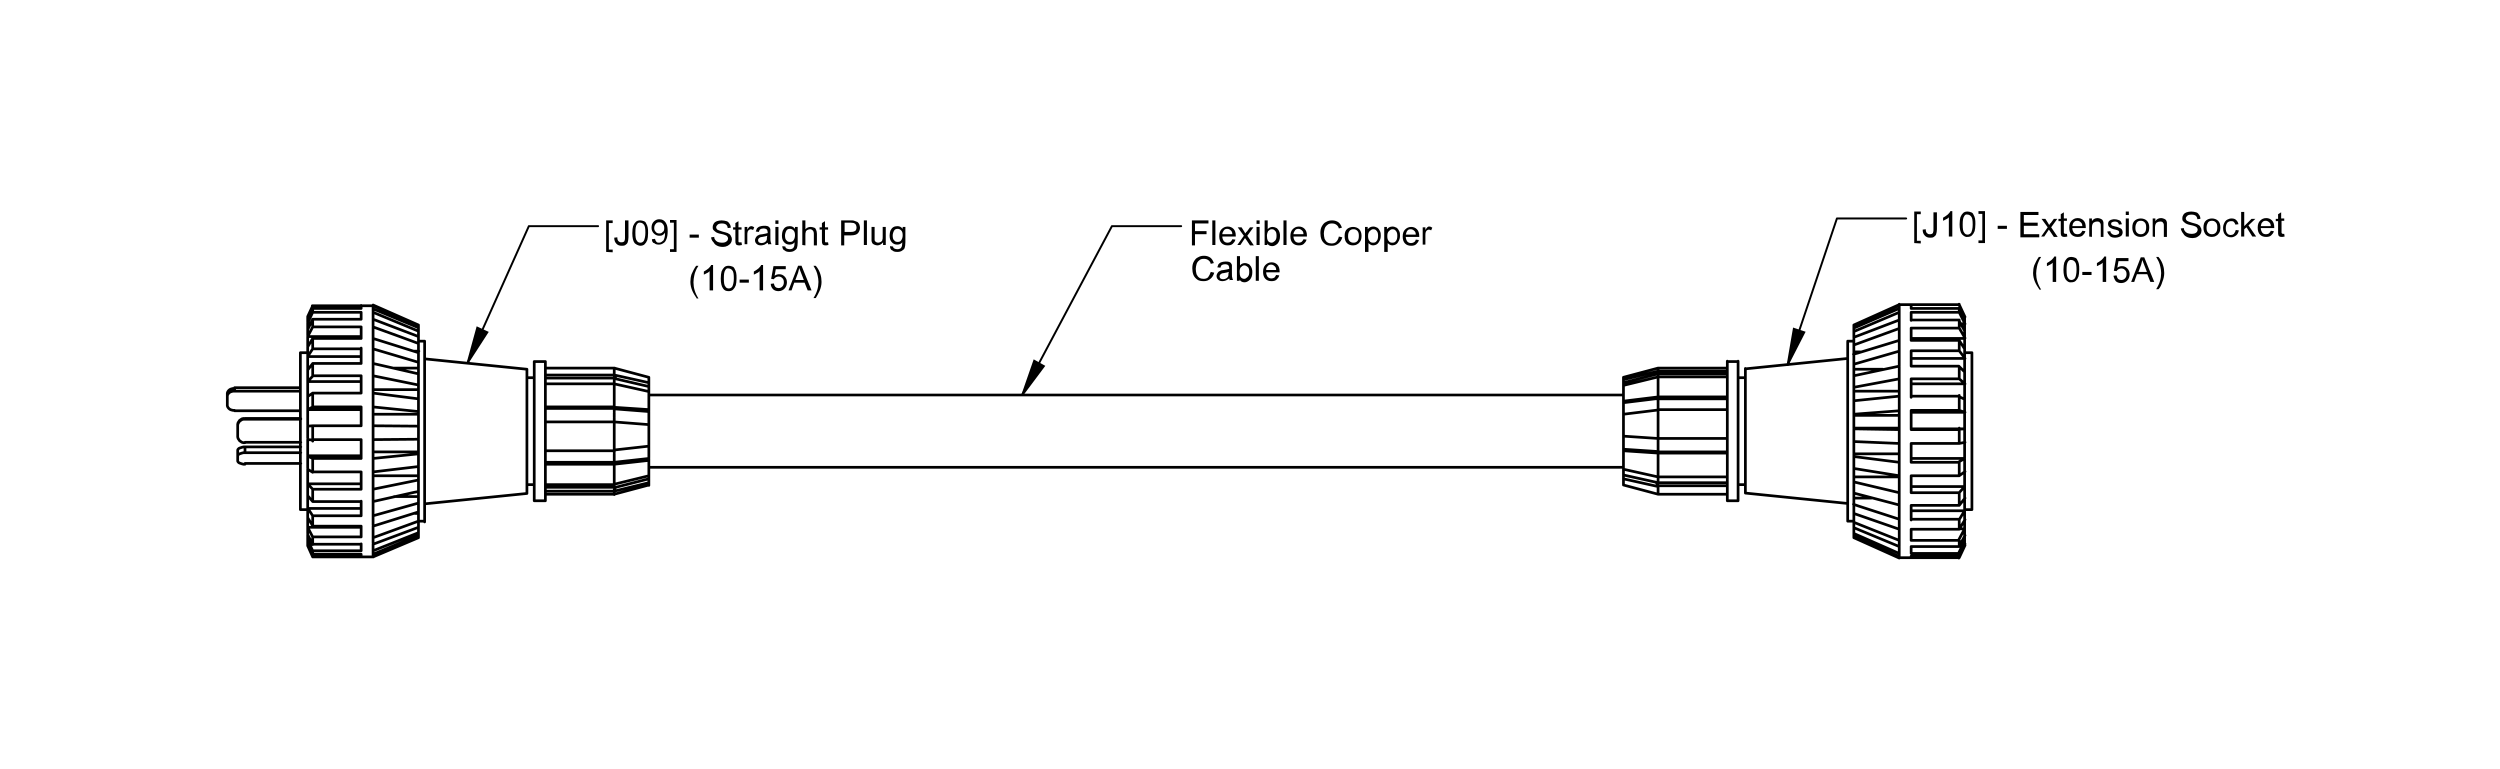 <?xml version="1.0" encoding="utf-8"?>
<!-- Generator: Adobe Illustrator 26.3.1, SVG Export Plug-In . SVG Version: 6.00 Build 0)  -->
<svg version="1.1" id="Layer_1" xmlns="http://www.w3.org/2000/svg" xmlns:xlink="http://www.w3.org/1999/xlink" x="0px" y="0px"
	 viewBox="0 0 650 200" style="enable-background:new 0 0 650 200;" xml:space="preserve">
<style type="text/css">
	.st0{fill:none;stroke:#C0C0C0;stroke-width:1.417;stroke-linecap:round;stroke-linejoin:round;stroke-miterlimit:10;}
	.st1{fill:none;stroke:#000000;stroke-width:0.51;stroke-miterlimit:10;}
	.st2{fill:none;stroke:#000000;stroke-width:0.51;stroke-linecap:round;stroke-linejoin:round;stroke-miterlimit:10;}
	.st3{fill:none;stroke:#000000;stroke-width:0.709;stroke-linecap:round;stroke-linejoin:round;stroke-miterlimit:10;}
</style>
<path class="st0" d="M717.5-169.3"/>
<path d="M157.6,65.5v-8.2h1.7V58h-1v6.9h1v0.7L157.6,65.5L157.6,65.5z M159.7,61.8l0.8-0.1c0,0.5,0.1,0.8,0.3,1s0.4,0.3,0.7,0.3
	c0.2,0,0.4,0,0.6-0.1c0.2-0.1,0.3-0.2,0.3-0.4c0.1-0.2,0.1-0.4,0.1-0.8v-4.4h0.9v4.4c0,0.5-0.1,1-0.2,1.3c-0.1,0.3-0.3,0.5-0.6,0.7
	s-0.6,0.2-1,0.2c-0.6,0-1-0.2-1.3-0.5C159.9,63,159.7,62.5,159.7,61.8z M165,63.2c-0.4-0.5-0.6-1.4-0.6-2.6c0-0.8,0.1-1.4,0.2-1.8
	c0.2-0.5,0.4-0.8,0.7-1.1c0.3-0.3,0.7-0.4,1.2-0.4c0.3,0,0.6,0.1,0.9,0.2s0.5,0.3,0.6,0.6c0.2,0.3,0.3,0.6,0.4,1s0.1,0.9,0.1,1.5
	c0,0.8-0.1,1.4-0.2,1.8c-0.2,0.5-0.4,0.8-0.7,1.1c-0.3,0.3-0.7,0.4-1.2,0.4C165.8,63.8,165.3,63.5,165,63.2L165,63.2z M165.6,58.3
	c-0.3,0.4-0.4,1.1-0.4,2.2s0.1,1.8,0.4,2.1c0.2,0.4,0.6,0.5,0.9,0.5c0.4,0,0.7-0.2,0.9-0.5c0.2-0.4,0.4-1.1,0.4-2.1
	c0-1.1-0.1-1.8-0.4-2.1c-0.2-0.3-0.6-0.5-0.9-0.5C166.1,57.8,165.8,58,165.6,58.3L165.6,58.3z M169.5,62.2l0.8-0.1
	c0.1,0.4,0.2,0.6,0.4,0.8c0.2,0.2,0.4,0.2,0.7,0.2c0.2,0,0.5-0.1,0.6-0.2c0.2-0.1,0.3-0.3,0.5-0.4c0.1-0.2,0.2-0.4,0.3-0.8
	c0.1-0.3,0.1-0.6,0.1-1c0,0,0-0.1,0-0.2c-0.2,0.3-0.4,0.5-0.6,0.6c-0.3,0.2-0.6,0.2-0.9,0.2c-0.5,0-1-0.2-1.4-0.6s-0.6-0.9-0.6-1.5
	c0-0.7,0.2-1.2,0.6-1.6s0.9-0.6,1.4-0.6c0.4,0,0.8,0.1,1.1,0.3c0.3,0.2,0.6,0.5,0.8,1c0.2,0.4,0.3,1,0.3,1.8s-0.1,1.5-0.3,2
	c-0.2,0.5-0.4,0.9-0.8,1.1c-0.4,0.3-0.8,0.4-1.2,0.4c-0.5,0-0.9-0.1-1.2-0.4C169.7,63.2,169.5,62.7,169.5,62.2z M172.7,59.3
	c0-0.5-0.1-0.8-0.4-1.1c-0.2-0.3-0.5-0.4-0.9-0.4s-0.7,0.1-0.9,0.4c-0.3,0.3-0.4,0.7-0.4,1.1s0.1,0.7,0.4,1c0.2,0.3,0.6,0.4,0.9,0.4
	c0.4,0,0.7-0.1,0.9-0.4C172.6,60.2,172.7,59.8,172.7,59.3z M175.9,65.5h-1.7v-0.7h1v-6.9h-1v-0.7h1.7V65.5z M179.3,61.8v-0.8h2.4
	v0.8H179.3z M184.9,61.7l0.8-0.1c0,0.3,0.1,0.6,0.3,0.8c0.1,0.2,0.4,0.4,0.6,0.5c0.3,0.1,0.6,0.2,1,0.2c0.3,0,0.6,0,0.9-0.1
	c0.2-0.1,0.4-0.2,0.6-0.4c0.1-0.2,0.2-0.4,0.2-0.6s-0.1-0.4-0.2-0.5c-0.1-0.2-0.3-0.3-0.6-0.4c-0.2-0.1-0.6-0.2-1.1-0.3
	c-0.6-0.1-1-0.3-1.2-0.4c-0.3-0.2-0.5-0.4-0.7-0.6s-0.2-0.5-0.2-0.8s0.1-0.6,0.3-0.9c0.2-0.3,0.5-0.5,0.8-0.6
	c0.4-0.1,0.7-0.2,1.2-0.2s0.9,0.1,1.3,0.2s0.6,0.4,0.8,0.7c0.2,0.3,0.3,0.6,0.3,1l-0.8,0.1c0-0.4-0.2-0.7-0.4-0.9
	c-0.3-0.2-0.6-0.3-1.1-0.3s-0.9,0.1-1.1,0.3c-0.2,0.2-0.4,0.4-0.4,0.7c0,0.2,0.1,0.4,0.3,0.6c0.2,0.1,0.6,0.3,1.3,0.5
	c0.7,0.2,1.2,0.3,1.4,0.4c0.4,0.2,0.7,0.4,0.8,0.7c0.2,0.3,0.3,0.6,0.3,0.9c0,0.3-0.1,0.7-0.3,1c-0.2,0.3-0.5,0.5-0.8,0.7
	c-0.4,0.2-0.8,0.3-1.2,0.3c-0.6,0-1.1-0.1-1.5-0.3s-0.7-0.4-0.9-0.8C185,62.5,184.9,62,184.9,61.7z M192.5,63c0.1,0,0.2,0,0.3,0
	l0.1,0.7c-0.2,0-0.4,0.1-0.6,0.1c-0.3,0-0.5,0-0.7-0.1s-0.3-0.2-0.3-0.4c-0.1-0.1-0.1-0.5-0.1-0.9v-2.7h-0.6v-0.6h0.6V58l0.8-0.5
	v1.6h0.8v0.6H192v2.7c0,0.2,0,0.4,0,0.4c0,0.1,0.1,0.1,0.1,0.2C192.2,63,192.3,63,192.5,63L192.5,63z M193.6,63.7V59h0.7v0.7
	c0.2-0.3,0.3-0.5,0.5-0.7c0.2-0.1,0.3-0.2,0.5-0.2c0.3,0,0.5,0.1,0.8,0.3l-0.3,0.7c-0.2-0.1-0.4-0.2-0.6-0.2s-0.3,0.1-0.5,0.2
	c-0.1,0.1-0.2,0.2-0.3,0.4c-0.1,0.3-0.1,0.6-0.1,0.9v2.4h-0.7V63.7z M199.8,63.7c-0.1-0.2-0.1-0.4-0.2-0.6c-0.3,0.2-0.6,0.4-0.8,0.5
	c-0.3,0.1-0.6,0.2-0.9,0.2c-0.5,0-0.9-0.1-1.2-0.4c-0.3-0.3-0.4-0.6-0.4-1c0-0.2,0.1-0.4,0.2-0.6s0.2-0.3,0.4-0.5
	c0.2-0.1,0.4-0.2,0.6-0.3c0.2,0,0.4-0.1,0.7-0.1c0.6-0.1,1.1-0.2,1.4-0.3c0-0.1,0-0.2,0-0.2c0-0.3-0.1-0.5-0.2-0.7
	c-0.2-0.2-0.5-0.3-0.9-0.3s-0.6,0.1-0.8,0.2c-0.2,0.1-0.3,0.4-0.4,0.7l-0.8-0.1c0.1-0.3,0.2-0.6,0.3-0.8c0.2-0.2,0.4-0.4,0.7-0.5
	c0.3-0.1,0.7-0.2,1.1-0.2s0.7,0,1,0.1c0.2,0.1,0.4,0.2,0.5,0.4c0.1,0.1,0.2,0.3,0.2,0.5c0,0.1,0,0.4,0,0.7v1.1c0,0.7,0,1.2,0.1,1.4
	c0,0.2,0.1,0.4,0.2,0.6h-0.8V63.7z M199.5,61.3c-0.3,0.1-0.7,0.2-1.3,0.3c-0.3,0-0.6,0.1-0.7,0.2s-0.2,0.1-0.3,0.3
	c-0.1,0.1-0.1,0.2-0.1,0.4s0.1,0.4,0.2,0.5c0.2,0.1,0.4,0.2,0.7,0.2c0.3,0,0.6-0.1,0.8-0.2c0.2-0.1,0.4-0.3,0.5-0.5s0.1-0.4,0.1-0.8
	L199.5,61.3L199.5,61.3z M201.6,58.2v-0.9h0.8v0.9H201.6z M201.6,63.7V59h0.8v4.7H201.6z M203.4,64l0.8,0.1c0,0.2,0.1,0.4,0.3,0.5
	c0.2,0.1,0.5,0.2,0.8,0.2c0.4,0,0.6-0.1,0.8-0.2c0.2-0.1,0.3-0.4,0.4-0.6c0-0.2,0.1-0.5,0.1-1c-0.3,0.4-0.8,0.6-1.3,0.6
	c-0.6,0-1.1-0.2-1.5-0.7s-0.5-1-0.5-1.7c0-0.4,0.1-0.9,0.2-1.2c0.2-0.4,0.4-0.7,0.7-0.9c0.3-0.2,0.7-0.3,1.1-0.3
	c0.6,0,1,0.2,1.4,0.7V59h0.7v4c0,0.7-0.1,1.2-0.2,1.5s-0.4,0.5-0.7,0.7s-0.7,0.3-1.2,0.3c-0.6,0-1-0.1-1.3-0.4
	C203.6,65,203.4,64.5,203.4,64z M204.1,61.2c0,0.6,0.1,1.1,0.4,1.3c0.2,0.3,0.5,0.4,0.9,0.4s0.7-0.1,0.9-0.4
	c0.2-0.3,0.4-0.7,0.4-1.3c0-0.6-0.1-1-0.4-1.3s-0.6-0.4-0.9-0.4c-0.4,0-0.7,0.1-0.9,0.4S204.1,60.8,204.1,61.2z M208.6,63.7v-6.4
	h0.8v2.3c0.4-0.4,0.8-0.6,1.4-0.6c0.3,0,0.6,0.1,0.9,0.2s0.4,0.3,0.5,0.6c0.1,0.2,0.2,0.6,0.2,1v3h-0.8v-3c0-0.4-0.1-0.7-0.3-0.9
	c-0.2-0.2-0.4-0.3-0.7-0.3c-0.2,0-0.5,0.1-0.7,0.2s-0.4,0.3-0.4,0.5c-0.1,0.2-0.1,0.5-0.1,0.9v2.6L208.6,63.7L208.6,63.7z M215,63
	c0.1,0,0.2,0,0.3,0l0.1,0.7c-0.2,0-0.4,0.1-0.6,0.1c-0.3,0-0.5,0-0.7-0.1s-0.3-0.2-0.3-0.4c-0.1-0.1-0.1-0.5-0.1-0.9v-2.7h-0.6v-0.6
	h0.6V58l0.8-0.5v1.6h0.8v0.6h-0.8v2.7c0,0.2,0,0.4,0,0.4c0,0.1,0.1,0.1,0.1,0.2C214.7,63,214.8,63,215,63L215,63z M218.7,63.7v-6.4
	h2.4c0.4,0,0.8,0,1,0.1c0.3,0.1,0.6,0.2,0.8,0.3c0.2,0.1,0.4,0.4,0.5,0.6c0.1,0.3,0.2,0.6,0.2,0.9c0,0.5-0.2,1-0.5,1.4
	s-1,0.6-1.9,0.6h-1.7v2.6h-0.8V63.7z M219.5,60.3h1.7c0.6,0,0.9-0.1,1.2-0.3c0.2-0.2,0.3-0.5,0.3-0.9c0-0.3-0.1-0.5-0.2-0.7
	s-0.3-0.3-0.5-0.4c-0.1,0-0.4-0.1-0.8-0.1h-1.6v2.4H219.5z M224.6,63.7v-6.4h0.8v6.4H224.6z M229.6,63.7V63
	c-0.4,0.5-0.9,0.8-1.5,0.8c-0.3,0-0.5-0.1-0.8-0.2c-0.2-0.1-0.4-0.2-0.5-0.4s-0.2-0.4-0.2-0.6c0-0.2,0-0.4,0-0.7V59h0.8v2.6
	c0,0.4,0,0.7,0,0.8c0,0.2,0.2,0.4,0.3,0.5c0.2,0.1,0.4,0.2,0.6,0.2s0.5-0.1,0.7-0.2c0.2-0.1,0.4-0.3,0.4-0.5
	c0.1-0.2,0.1-0.5,0.1-0.9V59h0.8v4.7L229.6,63.7L229.6,63.7z M231.4,64l0.8,0.1c0,0.2,0.1,0.4,0.3,0.5c0.2,0.1,0.5,0.2,0.8,0.2
	c0.4,0,0.6-0.1,0.8-0.2c0.2-0.1,0.3-0.4,0.4-0.6c0-0.2,0.1-0.5,0.1-1c-0.3,0.4-0.8,0.6-1.3,0.6c-0.6,0-1.1-0.2-1.5-0.7
	s-0.5-1-0.5-1.7c0-0.4,0.1-0.9,0.2-1.2c0.2-0.4,0.4-0.7,0.7-0.9c0.3-0.2,0.7-0.3,1.1-0.3c0.6,0,1,0.2,1.4,0.7V59h0.7v4
	c0,0.7-0.1,1.2-0.2,1.5s-0.4,0.5-0.7,0.7s-0.7,0.3-1.2,0.3c-0.6,0-1-0.1-1.3-0.4C231.6,65,231.4,64.5,231.4,64z M232.1,61.2
	c0,0.6,0.1,1.1,0.4,1.3c0.2,0.3,0.5,0.4,0.9,0.4s0.7-0.1,0.9-0.4c0.2-0.3,0.4-0.7,0.4-1.3c0-0.6-0.1-1-0.4-1.3s-0.6-0.4-0.9-0.4
	c-0.4,0-0.7,0.1-0.9,0.4S232.1,60.8,232.1,61.2z"/>
<path d="M181.1,77.5c-0.4-0.6-0.8-1.2-1.1-1.9c-0.3-0.7-0.5-1.5-0.5-2.3c0-0.7,0.1-1.4,0.3-2c0.3-0.7,0.7-1.5,1.2-2.2h0.6
	c-0.4,0.6-0.6,1-0.7,1.3c-0.2,0.4-0.3,0.8-0.4,1.3s-0.2,1.1-0.2,1.7c0,1.4,0.4,2.8,1.3,4.2h-0.5V77.5z M185.3,75.5h-0.8v-5
	c-0.2,0.2-0.4,0.4-0.7,0.5c-0.3,0.2-0.6,0.3-0.8,0.4v-0.8c0.4-0.2,0.8-0.5,1.2-0.8c0.3-0.3,0.6-0.6,0.7-0.9h0.5v6.6H185.3z M188,75
	c-0.4-0.5-0.6-1.4-0.6-2.6c0-0.8,0.1-1.4,0.2-1.8c0.2-0.5,0.4-0.8,0.7-1.1c0.3-0.3,0.7-0.4,1.2-0.4c0.3,0,0.6,0.1,0.9,0.2
	c0.3,0.1,0.5,0.3,0.6,0.6c0.2,0.3,0.3,0.6,0.4,1s0.1,0.9,0.1,1.5c0,0.8-0.1,1.4-0.2,1.8c-0.2,0.5-0.4,0.8-0.7,1.1
	c-0.3,0.3-0.7,0.4-1.2,0.4C188.8,75.7,188.3,75.5,188,75L188,75z M188.6,70.2c-0.3,0.4-0.4,1.1-0.4,2.2c0,1.1,0.1,1.8,0.4,2.1
	c0.2,0.4,0.6,0.5,0.9,0.5c0.4,0,0.7-0.2,0.9-0.5c0.2-0.4,0.4-1.1,0.4-2.1c0-1.1-0.1-1.8-0.4-2.1c-0.2-0.3-0.6-0.5-0.9-0.5
	C189.1,69.7,188.8,69.8,188.6,70.2L188.6,70.2z M192.3,73.5v-0.8h2.4v0.8H192.3z M198.3,75.5h-0.8v-5c-0.2,0.2-0.4,0.4-0.7,0.5
	c-0.3,0.2-0.6,0.3-0.8,0.4v-0.8c0.4-0.2,0.8-0.5,1.2-0.8c0.3-0.3,0.6-0.6,0.7-0.9h0.5v6.6H198.3z M200.4,73.8l0.8-0.1
	c0.1,0.4,0.2,0.7,0.4,0.9c0.2,0.2,0.5,0.3,0.8,0.3c0.4,0,0.7-0.1,1-0.4c0.3-0.3,0.4-0.7,0.4-1.1c0-0.5-0.1-0.8-0.4-1.1
	s-0.6-0.4-1-0.4c-0.3,0-0.5,0.1-0.7,0.2c-0.2,0.1-0.4,0.3-0.5,0.5l-0.7-0.1l0.6-3.3h3.2V70h-2.6l-0.3,1.7c0.4-0.3,0.8-0.4,1.2-0.4
	c0.6,0,1,0.2,1.4,0.6c0.4,0.4,0.6,0.9,0.6,1.5s-0.2,1.1-0.5,1.5c-0.4,0.5-1,0.8-1.7,0.8c-0.6,0-1.1-0.2-1.4-0.5
	C200.6,74.8,200.4,74.3,200.4,73.8z M205,75.5l2.5-6.4h0.9l2.6,6.4h-1l-0.8-2h-2.7l-0.7,2H205z M206.8,72.8h2.2l-0.7-1.8
	c-0.2-0.5-0.4-1-0.5-1.3c-0.1,0.4-0.2,0.8-0.3,1.2L206.8,72.8z M212.1,77.5h-0.6c0.9-1.4,1.3-2.8,1.3-4.2c0-0.6-0.1-1.1-0.2-1.6
	c-0.1-0.4-0.2-0.9-0.4-1.3c-0.1-0.3-0.4-0.7-0.7-1.3h0.6c0.6,0.7,1,1.5,1.2,2.2c0.2,0.6,0.3,1.3,0.3,2c0,0.8-0.2,1.6-0.5,2.3
	S212.5,76.8,212.1,77.5z"/>
<path d="M309.9,63.7v-6.4h4.3v0.8h-3.5v2h3v0.8h-3v2.9h-0.8V63.7z M315.2,63.7v-6.4h0.8v6.4H315.2z M320.4,62.2l0.8,0.1
	c-0.1,0.5-0.4,0.8-0.7,1.1s-0.8,0.4-1.3,0.4c-0.7,0-1.2-0.2-1.6-0.6c-0.4-0.4-0.6-1-0.6-1.8s0.2-1.4,0.6-1.8
	c0.4-0.4,0.9-0.7,1.6-0.7c0.6,0,1.1,0.2,1.5,0.6c0.4,0.4,0.6,1,0.6,1.8c0,0,0,0.1,0,0.2h-3.5c0,0.5,0.2,0.9,0.4,1.2
	c0.3,0.3,0.6,0.4,1,0.4c0.3,0,0.5-0.1,0.7-0.2C320.1,62.7,320.3,62.5,320.4,62.2z M317.8,60.9h2.6c0-0.4-0.1-0.7-0.3-0.9
	c-0.3-0.3-0.6-0.5-1-0.5c-0.4,0-0.7,0.1-0.9,0.4C318,60.2,317.8,60.5,317.8,60.9z M321.7,63.7l1.7-2.4l-1.6-2.2h1l0.7,1.1
	c0.1,0.2,0.2,0.4,0.3,0.5c0.1-0.2,0.2-0.4,0.4-0.5l0.8-1.1h0.9l-1.6,2.2l1.7,2.5h-1l-1-1.5l-0.3-0.4l-1.2,1.8L321.7,63.7L321.7,63.7
	z M326.7,58.2v-0.9h0.8v0.9H326.7z M326.7,63.7V59h0.8v4.7H326.7z M329.5,63.7h-0.7v-6.4h0.8v2.3c0.3-0.4,0.8-0.6,1.3-0.6
	c0.3,0,0.6,0.1,0.8,0.2c0.3,0.1,0.5,0.3,0.6,0.5c0.2,0.2,0.3,0.5,0.4,0.8c0.1,0.3,0.1,0.6,0.1,0.9c0,0.8-0.2,1.4-0.6,1.9
	c-0.4,0.4-0.9,0.7-1.4,0.7c-0.6,0-1-0.2-1.3-0.7L329.5,63.7L329.5,63.7z M329.4,61.3c0,0.6,0.1,1,0.2,1.2c0.2,0.4,0.6,0.6,1,0.6
	c0.3,0,0.6-0.2,0.9-0.5s0.4-0.7,0.4-1.3c0-0.6-0.1-1.1-0.4-1.3c-0.2-0.3-0.5-0.4-0.9-0.4c-0.3,0-0.6,0.2-0.9,0.5
	C329.6,60.3,329.4,60.8,329.4,61.3z M333.7,63.7v-6.4h0.8v6.4H333.7z M338.9,62.2l0.8,0.1c-0.1,0.5-0.4,0.8-0.7,1.1
	s-0.8,0.4-1.3,0.4c-0.7,0-1.2-0.2-1.6-0.6c-0.4-0.4-0.6-1-0.6-1.8s0.2-1.4,0.6-1.8c0.4-0.4,0.9-0.7,1.6-0.7c0.6,0,1.1,0.2,1.5,0.6
	c0.4,0.4,0.6,1,0.6,1.8c0,0,0,0.1,0,0.2h-3.5c0,0.5,0.2,0.9,0.4,1.2c0.3,0.3,0.6,0.4,1,0.4c0.3,0,0.5-0.1,0.7-0.2
	C338.6,62.7,338.8,62.5,338.9,62.2z M336.3,60.9h2.6c0-0.4-0.1-0.7-0.3-0.9c-0.3-0.3-0.6-0.5-1-0.5c-0.4,0-0.7,0.1-0.9,0.4
	C336.5,60.2,336.3,60.5,336.3,60.9z"/>
<path d="M348.1,61.5l0.9,0.2c-0.2,0.7-0.5,1.2-1,1.6c-0.5,0.4-1,0.6-1.7,0.6s-1.3-0.1-1.7-0.4c-0.4-0.3-0.8-0.7-1-1.2
	s-0.3-1.1-0.3-1.7c0-0.7,0.1-1.3,0.4-1.8s0.6-0.9,1.1-1.1c0.5-0.3,1-0.4,1.6-0.4c0.6,0,1.2,0.2,1.6,0.5c0.4,0.3,0.7,0.8,0.9,1.4
	l-0.8,0.2c-0.1-0.5-0.4-0.8-0.7-1c-0.3-0.2-0.6-0.3-1.1-0.3s-0.9,0.1-1.2,0.4c-0.3,0.2-0.6,0.6-0.7,1c-0.1,0.4-0.2,0.8-0.2,1.2
	c0,0.5,0.1,1,0.2,1.4c0.2,0.4,0.4,0.7,0.7,0.9c0.3,0.2,0.7,0.3,1.1,0.3c0.5,0,0.9-0.1,1.2-0.4C347.8,62.5,348,62,348.1,61.5z
	 M349.6,61.4c0-0.9,0.2-1.5,0.7-1.9c0.4-0.3,0.9-0.5,1.5-0.5c0.6,0,1.2,0.2,1.6,0.6c0.4,0.4,0.6,1,0.6,1.7c0,0.6-0.1,1.1-0.3,1.4
	s-0.4,0.6-0.8,0.8c-0.3,0.2-0.7,0.3-1.1,0.3c-0.7,0-1.2-0.2-1.6-0.6C349.8,62.8,349.6,62.2,349.6,61.4z M350.5,61.4
	c0,0.6,0.1,1,0.4,1.3c0.3,0.3,0.6,0.4,1,0.4c0.4,0,0.7-0.1,1-0.4c0.3-0.3,0.4-0.8,0.4-1.4s-0.1-1-0.4-1.3s-0.6-0.4-1-0.4
	c-0.4,0-0.7,0.1-1,0.4C350.6,60.4,350.5,60.8,350.5,61.4z M354.9,65.5V59h0.7v0.6c0.2-0.2,0.4-0.4,0.6-0.5s0.5-0.2,0.8-0.2
	c0.4,0,0.7,0.1,1.1,0.3c0.3,0.2,0.5,0.5,0.7,0.9s0.2,0.8,0.2,1.2c0,0.5-0.1,0.9-0.3,1.3c-0.2,0.4-0.4,0.7-0.7,0.9s-0.7,0.3-1,0.3
	s-0.5-0.1-0.7-0.2c-0.2-0.1-0.4-0.3-0.5-0.4v2.3L354.9,65.5L354.9,65.5z M355.7,61.4c0,0.6,0.1,1,0.4,1.3c0.2,0.3,0.5,0.4,0.9,0.4
	c0.4,0,0.7-0.1,0.9-0.4c0.3-0.3,0.4-0.8,0.4-1.4s-0.1-1-0.4-1.3c-0.2-0.3-0.5-0.4-0.9-0.4c-0.3,0-0.6,0.2-0.9,0.5
	C355.8,60.4,355.7,60.8,355.7,61.4z M359.9,65.5V59h0.7v0.6c0.2-0.2,0.4-0.4,0.6-0.5s0.5-0.2,0.8-0.2c0.4,0,0.7,0.1,1.1,0.3
	c0.3,0.2,0.5,0.5,0.7,0.9s0.2,0.8,0.2,1.2c0,0.5-0.1,0.9-0.3,1.3c-0.2,0.4-0.4,0.7-0.7,0.9s-0.7,0.3-1,0.3s-0.5-0.1-0.7-0.2
	c-0.2-0.1-0.4-0.3-0.5-0.4v2.3L359.9,65.5L359.9,65.5z M360.7,61.4c0,0.6,0.1,1,0.4,1.3c0.2,0.3,0.5,0.4,0.9,0.4
	c0.4,0,0.7-0.1,0.9-0.4c0.3-0.3,0.4-0.8,0.4-1.4s-0.1-1-0.4-1.3c-0.2-0.3-0.5-0.4-0.9-0.4c-0.3,0-0.6,0.2-0.9,0.5
	C360.8,60.4,360.7,60.8,360.7,61.4z M368.1,62.3l0.8,0.1c-0.1,0.5-0.4,0.8-0.7,1.1c-0.3,0.3-0.8,0.4-1.3,0.4c-0.7,0-1.2-0.2-1.6-0.6
	c-0.4-0.4-0.6-1-0.6-1.8s0.2-1.4,0.6-1.8c0.4-0.4,0.9-0.7,1.6-0.7c0.6,0,1.1,0.2,1.5,0.6c0.4,0.4,0.6,1,0.6,1.8c0,0,0,0.1,0,0.2
	h-3.5c0,0.5,0.2,0.9,0.4,1.2c0.3,0.3,0.6,0.4,1,0.4c0.3,0,0.5-0.1,0.7-0.2C367.9,62.8,368,62.7,368.1,62.3z M365.5,61h2.6
	c0-0.4-0.1-0.7-0.3-0.9c-0.3-0.3-0.6-0.5-1-0.5c-0.4,0-0.7,0.1-0.9,0.4C365.7,60.2,365.6,60.7,365.5,61z M369.9,63.8v-4.7h0.7v0.7
	c0.2-0.3,0.3-0.5,0.5-0.7s0.3-0.2,0.5-0.2c0.3,0,0.5,0.1,0.8,0.3l-0.3,0.7c-0.2-0.1-0.4-0.2-0.6-0.2s-0.3,0.1-0.5,0.2
	c-0.1,0.1-0.2,0.2-0.3,0.4c-0.1,0.3-0.1,0.6-0.1,0.9v2.4h-0.7V63.8z M314.8,70.7l0.9,0.2c-0.2,0.7-0.5,1.2-1,1.6
	c-0.5,0.4-1,0.6-1.7,0.6s-1.3-0.1-1.7-0.4c-0.4-0.3-0.8-0.7-1-1.2s-0.3-1.1-0.3-1.7c0-0.7,0.1-1.3,0.4-1.8s0.6-0.9,1.1-1.1
	c0.5-0.3,1-0.4,1.6-0.4c0.6,0,1.2,0.2,1.6,0.5c0.4,0.3,0.7,0.8,0.9,1.4l-0.8,0.2c-0.1-0.5-0.4-0.8-0.7-1c-0.3-0.2-0.6-0.3-1.1-0.3
	s-0.9,0.1-1.2,0.4c-0.3,0.2-0.6,0.6-0.7,1c-0.1,0.4-0.2,0.8-0.2,1.2c0,0.5,0.1,1,0.2,1.4c0.2,0.4,0.4,0.7,0.7,0.9
	c0.3,0.2,0.7,0.3,1.1,0.3c0.5,0,0.9-0.1,1.2-0.4C314.4,71.7,314.6,71.3,314.8,70.7z M319.8,73c-0.1-0.2-0.1-0.4-0.2-0.6
	c-0.3,0.2-0.6,0.4-0.8,0.5c-0.3,0.1-0.6,0.2-0.9,0.2c-0.5,0-0.9-0.1-1.2-0.4c-0.3-0.3-0.4-0.6-0.4-1c0-0.2,0.1-0.4,0.2-0.6
	c0.1-0.2,0.2-0.3,0.4-0.5c0.2-0.1,0.4-0.2,0.6-0.3c0.2,0,0.4-0.1,0.7-0.1c0.6-0.1,1.1-0.2,1.4-0.3c0-0.1,0-0.2,0-0.2
	c0-0.3-0.1-0.5-0.2-0.7c-0.2-0.2-0.5-0.3-0.9-0.3c-0.4,0-0.6,0.1-0.8,0.2c-0.2,0.1-0.3,0.4-0.4,0.7l-0.8-0.1
	c0.1-0.3,0.2-0.6,0.3-0.8c0.2-0.2,0.4-0.4,0.7-0.5c0.3-0.1,0.7-0.2,1.1-0.2c0.4,0,0.7,0,1,0.1c0.2,0.1,0.4,0.2,0.5,0.4
	c0.1,0.1,0.2,0.3,0.2,0.5c0,0.1,0,0.4,0,0.7v1.1c0,0.7,0,1.2,0.1,1.4c0,0.2,0.1,0.4,0.2,0.6h-0.8V73z M319.5,70.7
	c-0.3,0.1-0.7,0.2-1.3,0.3c-0.3,0-0.6,0.1-0.7,0.2c-0.1,0.1-0.2,0.1-0.3,0.3c-0.1,0.1-0.1,0.2-0.1,0.4s0.1,0.4,0.2,0.5
	c0.2,0.1,0.4,0.2,0.7,0.2s0.6-0.1,0.8-0.2c0.2-0.1,0.4-0.3,0.5-0.5c0.1-0.2,0.1-0.4,0.1-0.8L319.5,70.7L319.5,70.7z M322.3,73h-0.7
	v-6.4h0.8V69c0.3-0.4,0.8-0.6,1.3-0.6c0.3,0,0.6,0.1,0.8,0.2c0.3,0.1,0.5,0.3,0.6,0.5c0.2,0.2,0.3,0.5,0.4,0.8
	c0.1,0.3,0.1,0.6,0.1,0.9c0,0.8-0.2,1.4-0.6,1.9c-0.4,0.4-0.9,0.7-1.4,0.7c-0.6,0-1-0.2-1.3-0.7V73L322.3,73z M322.3,70.7
	c0,0.6,0.1,1,0.2,1.2c0.2,0.4,0.6,0.6,1,0.6c0.3,0,0.6-0.2,0.9-0.5s0.4-0.7,0.4-1.3s-0.1-1.1-0.4-1.3s-0.5-0.4-0.9-0.4
	c-0.3,0-0.6,0.2-0.9,0.5C322.4,69.7,322.3,70.2,322.3,70.7z M326.5,73v-6.4h0.8V73H326.5z M331.8,71.5l0.8,0.1
	c-0.1,0.5-0.4,0.8-0.7,1.1c-0.3,0.3-0.8,0.4-1.3,0.4c-0.7,0-1.2-0.2-1.6-0.6c-0.4-0.4-0.6-1-0.6-1.8s0.2-1.4,0.6-1.8
	c0.4-0.4,0.9-0.7,1.6-0.7c0.6,0,1.1,0.2,1.5,0.6c0.4,0.4,0.6,1,0.6,1.8c0,0,0,0.1,0,0.2h-3.5c0,0.5,0.2,0.9,0.4,1.2
	c0.3,0.3,0.6,0.4,1,0.4c0.3,0,0.5-0.1,0.7-0.2S331.6,71.8,331.8,71.5z M329.2,70.2h2.6c0-0.4-0.1-0.7-0.3-0.9
	c-0.3-0.3-0.6-0.5-1-0.5c-0.4,0-0.7,0.1-0.9,0.4C329.3,69.5,329.2,69.8,329.2,70.2z"/>
<path d="M497.7,63.2V55h1.7v0.7h-1v6.9h1v0.7L497.7,63.2L497.7,63.2z M499.9,59.7l0.8-0.1c0,0.5,0.1,0.8,0.3,1s0.4,0.3,0.7,0.3
	c0.2,0,0.4,0,0.6-0.1c0.2-0.1,0.3-0.2,0.3-0.4c0.1-0.2,0.1-0.4,0.1-0.8v-4.4h0.9v4.4c0,0.5-0.1,1-0.2,1.3c-0.1,0.3-0.3,0.5-0.6,0.7
	s-0.6,0.2-1,0.2c-0.6,0-1-0.2-1.3-0.5C500,60.8,499.9,60.3,499.9,59.7z M507.5,61.5h-0.8v-5c-0.2,0.2-0.4,0.4-0.7,0.5
	c-0.3,0.2-0.6,0.3-0.8,0.4v-0.8c0.4-0.2,0.8-0.5,1.2-0.8c0.3-0.3,0.6-0.6,0.7-0.9h0.5v6.6H507.5z M510.1,60.9
	c-0.4-0.5-0.6-1.4-0.6-2.6c0-0.8,0.1-1.4,0.2-1.8c0.2-0.5,0.4-0.8,0.7-1.1c0.3-0.3,0.7-0.4,1.2-0.4c0.3,0,0.6,0.1,0.9,0.2
	c0.3,0.1,0.5,0.3,0.6,0.6c0.2,0.3,0.3,0.6,0.4,1c0.1,0.4,0.1,0.9,0.1,1.5c0,0.8-0.1,1.4-0.2,1.8c-0.2,0.5-0.4,0.8-0.7,1.1
	c-0.3,0.3-0.7,0.4-1.2,0.4C511,61.7,510.5,61.3,510.1,60.9L510.1,60.9z M510.7,56.2c-0.3,0.4-0.4,1.1-0.4,2.2s0.1,1.8,0.4,2.1
	c0.2,0.4,0.6,0.5,0.9,0.5s0.7-0.2,0.9-0.5c0.2-0.4,0.4-1.1,0.4-2.1c0-1.1-0.1-1.8-0.4-2.1c-0.2-0.3-0.6-0.5-0.9-0.5
	C511.2,55.7,510.9,55.8,510.7,56.2L510.7,56.2z M516.1,63.2h-1.7v-0.7h1v-6.9h-1v-0.7h1.7V63.2z M519.4,59.5v-0.8h2.4v0.8H519.4z
	 M525.3,61.5v-6.4h4.7v0.8h-3.8v2h3.6v0.8h-3.6v2.2h4v0.8h-4.9V61.5z M530.7,61.5l1.7-2.4l-1.6-2.2h1l0.7,1.1
	c0.1,0.2,0.2,0.4,0.3,0.5c0.1-0.2,0.2-0.4,0.4-0.5l0.8-1.1h0.9l-1.6,2.2l1.7,2.5h-1l-1-1.5l-0.3-0.4l-1.2,1.8H530.7z M537.1,60.8
	c0.1,0,0.2,0,0.3,0l0.1,0.7c-0.2,0-0.4,0.1-0.6,0.1c-0.3,0-0.5,0-0.7-0.1s-0.3-0.2-0.3-0.4c-0.1-0.1-0.1-0.5-0.1-0.9v-2.7h-0.6v-0.6
	h0.6v-1.2l0.8-0.5v1.6h0.8v0.6h-0.8v2.7c0,0.2,0,0.4,0,0.4c0,0.1,0.1,0.1,0.1,0.2C536.9,60.8,537,60.8,537.1,60.8L537.1,60.8z
	 M541.4,60l0.8,0.1c-0.1,0.5-0.4,0.8-0.7,1.1c-0.3,0.3-0.8,0.4-1.3,0.4c-0.7,0-1.2-0.2-1.6-0.6c-0.4-0.4-0.6-1-0.6-1.8
	s0.2-1.4,0.6-1.8c0.4-0.4,0.9-0.7,1.6-0.7c0.6,0,1.1,0.2,1.5,0.6s0.6,1,0.6,1.8c0,0,0,0.1,0,0.2h-3.5c0,0.5,0.2,0.9,0.4,1.2
	s0.6,0.4,1,0.4c0.3,0,0.5-0.1,0.7-0.2C541.1,60.5,541.3,60.3,541.4,60z M538.8,58.8h2.6c0-0.4-0.1-0.7-0.3-0.9
	c-0.3-0.3-0.6-0.5-1-0.5s-0.7,0.1-0.9,0.4C539,57.9,538.9,58.3,538.8,58.8z M543.2,61.5v-4.7h0.7v0.7c0.3-0.5,0.8-0.8,1.5-0.8
	c0.3,0,0.5,0.1,0.8,0.2c0.2,0.1,0.4,0.2,0.5,0.4c0.1,0.2,0.2,0.4,0.2,0.6c0,0.1,0,0.4,0,0.8v2.9h-0.7v-2.8c0-0.3,0-0.6-0.1-0.7
	c-0.1-0.2-0.2-0.3-0.3-0.4c-0.2-0.1-0.3-0.1-0.6-0.1s-0.6,0.1-0.9,0.3c-0.2,0.2-0.4,0.6-0.4,1.2v2.5L543.2,61.5L543.2,61.5z
	 M547.9,60.2l0.8-0.1c0,0.3,0.2,0.6,0.4,0.7c0.2,0.2,0.5,0.3,0.8,0.3c0.4,0,0.6-0.1,0.8-0.2s0.3-0.3,0.3-0.5s-0.1-0.3-0.2-0.4
	c-0.1-0.1-0.4-0.2-0.8-0.3c-0.6-0.1-1-0.3-1.2-0.4s-0.4-0.3-0.5-0.4s-0.2-0.4-0.2-0.6s0-0.4,0.1-0.6s0.2-0.3,0.4-0.4
	c0.1-0.1,0.3-0.2,0.5-0.2c0.2-0.1,0.4-0.1,0.7-0.1c0.4,0,0.7,0.1,1,0.2s0.5,0.2,0.6,0.4s0.2,0.4,0.3,0.7l-0.8,0.1
	c0-0.2-0.1-0.4-0.3-0.6c-0.2-0.1-0.4-0.2-0.7-0.2c-0.4,0-0.6,0.1-0.8,0.2s-0.2,0.3-0.2,0.4s0,0.2,0.1,0.3c0.1,0.1,0.2,0.2,0.3,0.2
	s0.3,0.1,0.7,0.2c0.6,0.1,0.9,0.3,1.2,0.4c0.2,0.1,0.4,0.2,0.5,0.4c0.1,0.2,0.2,0.4,0.2,0.7c0,0.3-0.1,0.5-0.2,0.7s-0.4,0.4-0.7,0.5
	s-0.6,0.2-1,0.2c-0.6,0-1.1-0.1-1.4-0.4C548.2,60.9,548,60.7,547.9,60.2z M552.7,55.9V55h0.8v0.9H552.7z M552.7,61.5v-4.7h0.8v4.7
	H552.7z M554.4,59.2c0-0.9,0.2-1.5,0.7-1.9c0.4-0.3,0.9-0.5,1.5-0.5s1.2,0.2,1.6,0.6c0.4,0.4,0.6,1,0.6,1.7c0,0.6-0.1,1.1-0.3,1.4
	s-0.4,0.6-0.8,0.8c-0.3,0.2-0.7,0.3-1.1,0.3c-0.7,0-1.2-0.2-1.6-0.6C554.6,60.5,554.4,59.9,554.4,59.2z M555.2,59.2
	c0,0.6,0.1,1,0.4,1.3c0.3,0.3,0.6,0.4,1,0.4s0.7-0.1,1-0.4s0.4-0.8,0.4-1.4s-0.1-1-0.4-1.3c-0.3-0.3-0.6-0.4-1-0.4s-0.7,0.1-1,0.4
	C555.4,58.2,555.2,58.5,555.2,59.2z M559.7,61.5v-4.7h0.7v0.7c0.3-0.5,0.8-0.8,1.5-0.8c0.3,0,0.5,0.1,0.8,0.2
	c0.2,0.1,0.4,0.2,0.5,0.4c0.1,0.2,0.2,0.4,0.2,0.6c0,0.1,0,0.4,0,0.8v2.9h-0.8v-2.8c0-0.3,0-0.6-0.1-0.7c-0.1-0.2-0.2-0.3-0.3-0.4
	c-0.2-0.1-0.3-0.1-0.6-0.1s-0.6,0.1-0.9,0.3c-0.2,0.2-0.4,0.6-0.4,1.2v2.5L559.7,61.5L559.7,61.5z M567,59.4l0.8-0.1
	c0,0.3,0.1,0.6,0.3,0.8c0.1,0.2,0.4,0.4,0.6,0.5c0.3,0.1,0.6,0.2,1,0.2c0.3,0,0.6,0,0.9-0.1s0.4-0.2,0.6-0.4
	c0.1-0.2,0.2-0.4,0.2-0.6s-0.1-0.4-0.2-0.5c-0.1-0.2-0.3-0.3-0.6-0.4c-0.2-0.1-0.6-0.2-1.1-0.3c-0.6-0.1-1-0.3-1.2-0.4
	c-0.3-0.2-0.5-0.4-0.7-0.6s-0.2-0.5-0.2-0.8s0.1-0.6,0.3-0.9s0.5-0.5,0.8-0.6c0.4-0.1,0.7-0.2,1.2-0.2s0.9,0.1,1.3,0.2
	s0.6,0.4,0.8,0.7c0.2,0.3,0.3,0.6,0.3,1l-0.8,0.1c0-0.4-0.2-0.7-0.4-0.9c-0.3-0.2-0.6-0.3-1.1-0.3s-0.9,0.1-1.1,0.3
	c-0.2,0.2-0.4,0.4-0.4,0.7c0,0.2,0.1,0.4,0.3,0.6c0.2,0.1,0.6,0.3,1.3,0.5s1.2,0.3,1.4,0.4c0.4,0.2,0.7,0.4,0.8,0.7
	c0.2,0.3,0.3,0.6,0.3,0.9s-0.1,0.7-0.3,1s-0.5,0.5-0.8,0.7s-0.8,0.3-1.2,0.3c-0.6,0-1.1-0.1-1.5-0.3c-0.4-0.2-0.7-0.4-0.9-0.8
	C567.2,60.2,567.1,59.8,567,59.4z M572.9,59.2c0-0.9,0.2-1.5,0.7-1.9c0.4-0.3,0.9-0.5,1.5-0.5s1.2,0.2,1.6,0.6
	c0.4,0.4,0.6,1,0.6,1.7c0,0.6-0.1,1.1-0.3,1.4s-0.4,0.6-0.8,0.8c-0.3,0.2-0.7,0.3-1.1,0.3c-0.7,0-1.2-0.2-1.6-0.6
	C573.1,60.5,572.9,59.9,572.9,59.2z M573.7,59.2c0,0.6,0.1,1,0.4,1.3c0.3,0.3,0.6,0.4,1,0.4s0.7-0.1,1-0.4s0.4-0.8,0.4-1.4
	s-0.1-1-0.4-1.3c-0.3-0.3-0.6-0.4-1-0.4s-0.7,0.1-1,0.4C573.9,58.2,573.7,58.5,573.7,59.2z M581.3,59.8l0.8,0.1
	c-0.1,0.5-0.3,1-0.7,1.3s-0.8,0.5-1.3,0.5c-0.6,0-1.2-0.2-1.5-0.6c-0.4-0.4-0.6-1-0.6-1.8c0-0.5,0.1-0.9,0.3-1.3s0.4-0.7,0.8-0.9
	s0.7-0.3,1.1-0.3c0.5,0,0.9,0.1,1.2,0.4s0.5,0.6,0.6,1.1l-0.8,0.1c-0.1-0.3-0.2-0.5-0.4-0.7s-0.4-0.2-0.7-0.2c-0.4,0-0.7,0.1-1,0.4
	c-0.2,0.3-0.4,0.7-0.4,1.4c0,0.6,0.1,1.1,0.4,1.4c0.2,0.3,0.6,0.4,0.9,0.4c0.3,0,0.6-0.1,0.8-0.3C581.1,60.4,581.2,60.2,581.3,59.8z
	 M582.7,61.5v-6.4h0.8v3.7l1.9-1.9h1l-1.8,1.7l2,2.9h-1l-1.5-2.4l-0.6,0.5v1.9C583.5,61.5,582.7,61.5,582.7,61.5z M590.4,60l0.8,0.1
	c-0.1,0.5-0.4,0.8-0.7,1.1c-0.3,0.3-0.8,0.4-1.3,0.4c-0.7,0-1.2-0.2-1.6-0.6c-0.4-0.4-0.6-1-0.6-1.8s0.2-1.4,0.6-1.8
	c0.4-0.4,0.9-0.7,1.6-0.7c0.6,0,1.1,0.2,1.5,0.6s0.6,1,0.6,1.8c0,0,0,0.1,0,0.2h-3.5c0,0.5,0.2,0.9,0.4,1.2s0.6,0.4,1,0.4
	c0.3,0,0.5-0.1,0.7-0.2C590.1,60.5,590.3,60.3,590.4,60z M587.8,58.8h2.6c0-0.4-0.1-0.7-0.3-0.9c-0.3-0.3-0.6-0.5-1-0.5
	s-0.7,0.1-0.9,0.4C588,57.9,587.9,58.3,587.8,58.8z M593.6,60.8c0.1,0,0.2,0,0.3,0l0.1,0.7c-0.2,0-0.4,0.1-0.6,0.1
	c-0.3,0-0.5,0-0.7-0.1s-0.3-0.2-0.3-0.4c-0.1-0.1-0.1-0.5-0.1-0.9v-2.7h-0.6v-0.6h0.6v-1.2l0.8-0.5v1.6h0.8v0.6h-0.7v2.7
	c0,0.2,0,0.4,0,0.4c0,0.1,0.1,0.1,0.1,0.2C593.4,60.8,593.5,60.8,593.6,60.8L593.6,60.8z"/>
<path d="M530.2,75.2c-0.4-0.6-0.8-1.2-1.1-1.9s-0.5-1.5-0.5-2.3c0-0.7,0.1-1.4,0.3-2c0.3-0.7,0.7-1.5,1.2-2.2h0.6
	c-0.4,0.6-0.6,1-0.7,1.3c-0.2,0.4-0.3,0.8-0.4,1.3c-0.1,0.5-0.2,1.1-0.2,1.7c0,1.4,0.4,2.8,1.3,4.2h-0.5V75.2z M534.5,73.3h-0.8v-5
	c-0.2,0.2-0.4,0.4-0.7,0.5c-0.3,0.2-0.6,0.3-0.8,0.4v-0.8c0.4-0.2,0.8-0.5,1.2-0.8c0.3-0.3,0.6-0.6,0.7-0.9h0.5v6.6H534.5z
	 M537.1,72.7c-0.4-0.5-0.6-1.4-0.6-2.6c0-0.8,0.1-1.4,0.2-1.8c0.2-0.5,0.4-0.8,0.7-1.1s0.7-0.4,1.2-0.4c0.3,0,0.6,0.1,0.9,0.2
	c0.3,0.1,0.5,0.3,0.6,0.6c0.2,0.3,0.3,0.6,0.4,1c0.1,0.4,0.1,0.9,0.1,1.5c0,0.8-0.1,1.4-0.2,1.8c-0.2,0.5-0.4,0.8-0.7,1.1
	s-0.7,0.4-1.2,0.4C538,73.5,537.5,73.2,537.1,72.7L537.1,72.7z M537.7,68c-0.3,0.4-0.4,1.1-0.4,2.2c0,1.1,0.1,1.8,0.4,2.1
	c0.2,0.4,0.6,0.5,0.9,0.5s0.7-0.2,0.9-0.5s0.4-1.1,0.4-2.1c0-1.1-0.1-1.8-0.4-2.1c-0.2-0.3-0.6-0.5-0.9-0.5
	C538.2,67.5,537.9,67.7,537.7,68L537.7,68z M541.4,71.5v-0.8h2.4v0.8H541.4z M547.5,73.3h-0.8v-5c-0.2,0.2-0.4,0.4-0.7,0.5
	c-0.3,0.2-0.6,0.3-0.8,0.4v-0.8c0.4-0.2,0.8-0.5,1.2-0.8c0.3-0.3,0.6-0.6,0.7-0.9h0.5v6.6H547.5z M549.5,71.7l0.8-0.1
	c0.1,0.4,0.2,0.7,0.4,0.9s0.5,0.3,0.8,0.3c0.4,0,0.7-0.1,1-0.4c0.3-0.3,0.4-0.7,0.4-1.1c0-0.5-0.1-0.8-0.4-1.1
	c-0.3-0.3-0.6-0.4-1-0.4c-0.3,0-0.5,0.1-0.7,0.2c-0.2,0.1-0.4,0.3-0.5,0.5l-0.7-0.1l0.6-3.3h3.2v0.8h-2.6l-0.3,1.7
	c0.4-0.3,0.8-0.4,1.2-0.4c0.6,0,1,0.2,1.4,0.6c0.4,0.4,0.6,0.9,0.6,1.5s-0.2,1.1-0.5,1.5c-0.4,0.5-1,0.8-1.7,0.8
	c-0.6,0-1.1-0.2-1.4-0.5C549.8,72.7,549.6,72.2,549.5,71.7z M554.1,73.3l2.5-6.4h0.9l2.6,6.4h-1l-0.8-2h-2.7l-0.7,2H554.1z
	 M556,70.7h2.2l-0.7-1.8c-0.2-0.5-0.4-1-0.5-1.3c-0.1,0.4-0.2,0.8-0.3,1.2L556,70.7z M561.2,75.2h-0.6c0.9-1.4,1.3-2.8,1.3-4.2
	c0-0.6-0.1-1.1-0.2-1.6c-0.1-0.4-0.2-0.9-0.4-1.3c-0.1-0.3-0.4-0.7-0.7-1.3h0.6c0.6,0.7,1,1.5,1.2,2.2c0.2,0.6,0.3,1.3,0.3,2
	c0,0.8-0.2,1.6-0.5,2.3C562,74,561.7,74.7,561.2,75.2z"/>
<path class="st1" d="M464.8,94.8l1.6-9.3l2.7,0.9L464.8,94.8 M265.8,102.7l3.1-8.9l2.5,1.4L265.8,102.7 M121.6,94.3l2.5-9.1l2.6,1.2
	L121.6,94.3"/>
<path class="st2" d="M477.6,56.8l-12.8,38.1 M495.6,56.8h-18 M289.1,58.8l-23.3,43.8 M307.1,58.8h-18 M137.5,58.8l-15.9,35.5
	 M155.5,58.8h-18"/>
<path d="M464.8,94.8l1.6-9.3l2.7,0.9 M265.8,102.7l3.1-8.9l2.5,1.4 M121.6,94.3l2.5-9.1l2.6,1.2"/>
<path class="st3" d="M63.7,108.8h14.5 M61.8,110.7v-0.4l0.1-0.4l0.2-0.3l0.2-0.3l0.3-0.2l0.3-0.2l0.4-0.1h0.4 M61.8,110.8
	L61.8,110.8 M63.7,108.8L63.7,108.8 M61.8,113.2v-2.3 M61.8,113.2v0.4l0.1,0.4l0.2,0.3l0.2,0.3l0.3,0.2l0.3,0.2l0.4,0.1h0.4
	 M63.7,115h14.5 M63.7,109h14.5 M63.7,109h-0.4l-0.4,0.1l-0.3,0.2l-0.3,0.2l-0.2,0.3l-0.2,0.3l-0.1,0.4v0.4 M80,141.9L80,141.9
	L80,141.9L80,141.9 M81.3,144.8l-1.3-2.9 M80,82.3L80,82.3L80,82.3L80,82.3L80,82.3L80,82.3L80,82.3 M80,82.5l1.3-2.9 M108.8,139.8
	L108.8,139.8L108.8,139.8L108.8,139.8 M108.8,84.5L108.8,84.5L108.8,84.5L108.8,84.5L108.8,84.5L108.8,84.5L108.8,84.5 M108.8,139.2
	v0.4 M108.8,139.8l-11.8,5 M159.7,127.7L159.7,127.7L159.7,127.7L159.7,127.7 M108.8,85.2v-0.6 M97,79.5l11.8,5.1 M80,141.4
	L80,141.4v0.2v0.1v0.1v0.1l0,0l0,0l0,0 M80.2,141.9H80 M141.8,127.7h18 M159.7,127.7v-0.3 M168.7,125.5v0.2v0.2v0.1v0.1v0.1l0,0
	 M159.7,127.7v0.3v0.2v0.2v0.1v0.1l0,0 M168.7,124.5v0.9 M159.7,127.7l9-2.2 M159.7,127.3l0.4-0.6 M80,82.5L80,82.5L80,82.5v0.2v0.1
	v0.1V83v0.1v0.1 M80.3,82.5H80 M61.8,119.7v-1.1 M61.8,119.7v0.2l0.1,0.2l0.2,0.2l0.2,0.1l0.3,0.1l0.3,0.1l0.4,0.1h0.4 M63.7,120.5
	h14.5 M63.7,117.7h-0.4l-0.4,0.1l-0.3,0.1l-0.3,0.1l-0.2,0.1l-0.2,0.2l-0.1,0.2v0.2 M61.8,117.2V117l0.1-0.2l0.2-0.2l0.2-0.1
	l0.3-0.1l0.3-0.1l0.4-0.1h0.4 M61.8,118.5v-1.3 M63.7,116.2h14.5 M63.7,116.2v1.3 M63.7,117.7h14.5 M59.1,102.5v-0.3l0.1-0.3
	l0.2-0.3l0.2-0.2l0.3-0.2l0.3-0.1l0.4-0.1H61 M59.1,103.2v-0.8 M59.1,105.2v-2 M59.1,105.2v0.3l0.1,0.3l0.2,0.3l0.2,0.2l0.3,0.2
	l0.3,0.1l0.4,0.1H61 M61,106.8h17.1 M61,101.7h-0.4l-0.4,0.1l-0.3,0.1l-0.3,0.2l-0.2,0.2l-0.2,0.3l-0.1,0.3v0.3 M61,100.8h17.1
	 M61,100.8v0.8 M61,101.7h17.1 M168.7,98.2L168.7,98.2v0.1v0.1v0.2v0.2V99v0.3v0.3 M159.7,95.7l9,2.4 M159.7,97.5L159.7,97.5
	L159.7,97.5L159.7,97.5L159.7,97.5 M141.8,95.7h18 M159.7,95.7L159.7,95.7v0.2v0.2v0.2v0.3v0.3v0.4v0.4 M159.7,95.7L159.7,95.7
	 M159.7,97.5v0.2 M141.8,97.5h18 M168.7,99.5v0.9 M168.7,99.5l-9-2 M159.7,97.8l0.4,0.6 M160.1,126.7h-18.3 M159.7,126.7h0.4
	 M159.7,126.3L159.7,126.3v0.1v0.1v0.1v0.1v0.1l0,0l0,0 M168.7,123.7L168.7,123.7v0.7 M159.7,126.2L159.7,126.2 M168.7,124.5l-9,2.3
	 M168.7,100.5v0.4v0.5v0.4 M168.7,100.5l-9-2.1 M160.1,98.3h-0.4 M160.1,98.3h-18.3 M159.7,99v0.5 M159.7,98.3L159.7,98.3v0.1v0.1
	v0.1v0.1v0.1V99v0.1 M80,140.5v0.1v0.1v0.1v0.1v0.1v0.1v0.1v0.1 M80,141.4l1.3,2.9 M81.3,143.2l-1.3-2.8 M80,83L80,83v0.2v0.1v0.1
	v0.1v0.1v0.1v0.1 M81.3,80.2L80,83 M80,84l1.3-2.8 M108.8,138.5v0.1v0.1v0.1v0.1v0.1v0.1v0.1v0.1 M97,144.1l11.8-4.9 M108.8,85.2
	L108.8,85.2v0.2v0.1v0.1v0.1v0.1v0.1V86 M108.8,85.2L97,80.3 M108.8,87.5V86 M97,81.2l11.8,4.9 M108.8,137v1.4 M108.8,138.5
	L97,143.2 M80,139v0.2v0.2v0.2v0.2v0.2v0.2v0.2v0.2 M80.8,140.5H80 M80,84v0.2v0.2v0.2v0.2V85v0.2v0.2v0.2 M80.8,84H80 M168.7,119.7
	v0.6v0.6v0.6v0.5v0.5v0.5v0.4v0.4 M168.7,123.7l-9,2.2 M159.7,120.7L159.7,120.7L159.7,120.7L159.7,120.7L159.7,120.7L159.7,120.7
	 M141.8,126h18 M159.7,126L159.7,126L159.7,126L159.7,126L159.7,126 M159.7,120.7v0.8v0.8v0.7v0.7v0.7v0.6v0.6v0.5 M141.8,120.7h18
	 M159.7,120.7v-0.1 M168.7,119.2v0.5 M159.7,120.7l9-1 M159.7,120.5l0.4-0.3 M168.7,116v0.6v0.8v1.6 M168.7,119.2l-9,1 M160.1,120.2
	h-18.3 M159.7,120.2h0.4 M159.7,119.2v0.1v0.1v0.1v0.1v0.1v0.1v0.1v0.1 M159.7,118v1.2 M159.7,117L159.7,117v0.2v0.1v0.1v0.1v0.1
	v0.1 M168.7,106.5v0.4 M159.7,105.8L159.7,105.8 M159.7,106l0.4,0.2 M108.8,133.5v-0.2l0,0 M168.7,107v0.9v0.9v1.7 M168.7,107
	l-9-0.7 M160.1,106.2h-0.4 M160.1,106.2h-18.3 M159.7,108.7v0.1v0.1v0.1v0.1v0.1v0.1v0.1v0.1 M159.7,107.3v1.2 M159.7,106.2v0.1v0.1
	v0.1v0.1v0.1v0.1v0.1v0.1 M168.7,101.8v0.5v0.5v0.6v0.6v0.6v0.6v0.6v0.7 M168.7,106.5l-9-0.6 M159.7,99.8l9,2 M141.8,99.8h18
	 M141.8,105.8h18 M159.7,105.8L159.7,105.8L159.7,105.8L159.7,105.8L159.7,105.8L159.7,105.8 M159.7,99.8v0.6v0.7v0.7v0.8v0.8v0.8
	v0.8v0.9 M159.7,99.8L159.7,99.8L159.7,99.8L159.7,99.8L159.7,99.8L159.7,99.8 M108.8,91.7v-0.1v-0.3 M80,137.1v0.2v0.2v0.2v0.2v0.2
	v0.2v0.2v0.2 M80,139l1.3,2.6 M81.3,139.6l-1.3-2.5 M108.8,91.3v-2 M107.7,91.3h1.2 M80,85.7v0.2V86v0.2v0.2v0.2v0.2V87v0.2
	 M80,87.5l1.1-2.1l0.2-0.4 M81.3,83L80,85.7 M108.8,87.5v0.2v0.2v0.2v0.2v0.2v0.2v0.2v0.2 M108.8,87.5L97,83 M97,85l6.9,2.5l4.9,1.8
	 M108.8,135.5v0.2v0.2v0.2v0.2v0.2v0.2v0.2v0.2 M97,141.5l11.8-4.4 M168.7,110.3v0.7v0.7v0.7v0.7v0.7v0.7v0.7v0.7 M168.7,116l-9,1
	 M159.7,109.7l9,0.7 M141.8,109.7h18 M141.8,117.2h18 M159.7,117L159.7,117L159.7,117L159.7,117L159.7,117L159.7,117L159.7,117
	 M159.7,109.7v0.9v0.9v0.9v0.9v0.9v0.9v0.9v0.9 M159.7,109.7L159.7,109.7L159.7,109.7L159.7,109.7L159.7,109.7L159.7,109.7
	L159.7,109.7 M108.8,133.5v2 M107.9,133.5h0.9 M108.8,135.5L97,139.8 M80,134.6v0.3v0.3v0.3v0.3v0.3v0.3v0.3v0.3 M93.9,137.1H80
	 M80,87.5v0.3v0.3v0.3v0.3v0.3v0.3v0.3v0.4 M93.9,87.5H80 M108.8,129.1v-0.3v-0.3v-0.3v-0.3v-0.1 M108.8,97.2v-0.1v-0.3v-0.3v-0.3
	v-0.3 M108.8,123.7v-0.4V123v-0.4v-0.4v-0.4v-0.4v0 M80,132.2v0.3v0.3v0.3v0.3v0.3v0.3v0.3v0.3 M80,134.6l1.3,2.1 M81.3,134.1
	l-1.3-2 M80,128.9v0.4v0.4v0.4v0.4v0.4v0.4v0.4v0.4 M93.9,132.2H80 M108.8,130.8v0.3v0.3v0.3v0.3v0.3v0.3v0.3v0.3 M97,136.8
	l11.8-3.7 M108.8,95.7v-1.6 M102.5,95.7h6.3 M108.8,129.1v1.6 M102.5,129.1h6.3 M108.8,130.8L97,134.1 M141.8,94L141.8,94v0.2v0.5
	v0.8v1.1 M141.8,96.5v1.4v1.7v1.9v2.1v2.2v2.3v2.4v2.4v2.4v2.4v2.3v2.1v1.9v1.7v1.5v1.2v0.9v0.6v0.3l0,0 M138.9,94L138.9,94v0.2v0.5
	v0.8v1.1 M138.9,96.5v1.4v1.7v1.9v2.1v2.2v2.3v2.4v2.4v2.4v2.4v2.3v2.1v1.9v1.7v1.5v1.2v0.9v0.6v0.3l0,0 M80,90.2v0.3v0.3v0.3v0.3
	v0.3V92v0.3v0.3 M81.3,88L80,90.2 M80,92.7l1.3-2 M108.8,91.7V92v0.3v0.3V93v0.3v0.3v0.3v0.3 M108.8,91.7L97,88 M97,90.7l11.8,3.5
	 M108.8,103.7L108.8,103.7v-0.5v-0.4v-0.4v-0.4v-0.4v-0.3 M80,92.7V93v0.4v0.4v0.4v0.4V95v0.4v0.4 M93.9,92.7H80 M137,96v0.1v0.4
	v0.8v1.1 M137,98.3v1.3v1.6v1.8v2v2.1v2.2v2.3v2.3v2.3v2.2v2v1.9v1.7v1.4v1.2v0.9v0.5v0.2l0,0 M108.8,117.5v-0.4v-0.4v-0.4V116v-0.4
	v-0.4v-0.4v-0.4 M108.8,111v-0.4v-0.4v-0.4v-0.4V109v-0.4v-0.4v-0.4 M78.1,91.7L78.1,91.7V92v0.6v0.9v1.2 M78.1,94.7v1.5V98v2v2.2
	v2.3v2.5v2.6v2.6v2.6v2.6v2.5v2.3v2.2v2v1.7v1.5v1.2v0.9v0.6v0.2l0,0 M80,122v0.5v0.5v0.5v0.5v0.5v0.5v0.5v0.5 M93.9,125.8H80
	 M108.8,123.7v1.1 M97,123.7h11.8 M80,125.8v0.4v0.4v0.4v0.4v0.4v0.4v0.4v0.4 M80,128.9l0.2,0.2l1.1,1.3 M81.3,127.2l-1.3-1.4
	 M108.8,124.8v0.4v0.4v0.4v0.4v0.4v0.4v0.4v0.4 M108.8,124.8L97,127.2 M97,130.4l10.7-2.4l1.1-0.2 M108.8,101.3v-1.1 M97,101.3h11.8
	 M80,99.2v0.5v0.5v0.5v0.5v0.5v0.5v0.5v0.5 M93.9,99.2H80 M80,96v0.4v0.4v0.4v0.4V98v0.4v0.4v0.4 M80,99.2l1.3-1.4 M81.3,94.5
	L80,96.2 M108.8,97.2v0.4V98v0.4v0.4v0.4v0.4v0.4v0.4 M97,97.7l11.8,2.4 M108.8,97.2L97,94.5 M80,114.3v0.5v0.5v0.5v0.5v0.5v0.5v0.5
	v0.5 M80,106.5v0.5v0.5v0.5v0.5v0.5v0.5v0.5v0.5 M108.8,117.5v0.5 M97,117.5h11.8 M93.9,118.5H80 M108.8,107.7V107 M97,107.7h11.8
	 M93.9,106.5H80 M110.4,88.7L110.4,88.7v0.4v0.7v1v1.3 M110.4,92.2v1.6v1.8v2.1v2.3v2.4v2.6v2.7v2.7v2.8v2.8v2.7v2.6v2.5v2.3v2.1
	v1.9v1.7v1.4v1.1v0.8v0.5v0.1 M108.8,118v0.4v0.4v0.4v0.4v0.4v0.4v0.4v0.4 M108.8,118L97,119.2 M97,122.7l11.8-1.4 M80,118.5v0.4
	v0.4v0.4v0.4v0.4v0.4v0.4v0.4 M80,122l1.3,0.8 M81.3,119.2l-1.3-0.6 M80,103.2v0.4v0.4v0.4v0.4v0.4v0.4v0.4v0.4 M80,106.5l1.3-0.7
	 M81.3,102.2l-1.3,0.9 M108.8,103.7v0.4v0.4v0.4v0.4v0.4v0.4v0.4v0.4 M108.8,103.7L97,102.2 M97,105.8l11.8,1.2 M108.8,110.8v0.4
	v0.4v0.4v0.4v0.4v0.4v0.4v0.4 M97,114.3l11.8-0.1 M108.8,110.8L97,110.7 M80,110.7v0.4v0.4v0.4v0.4v0.4v0.4v0.4v0.4 M80,114.3
	l1.3,0.1 M81.3,110.7l-1.3,0.1 M81.3,79.5L81.3,79.5L81.3,79.5L81.3,79.5L81.3,79.5L81.3,79.5 M93.9,79.5H81.3 M93.9,80.2V80v-0.1
	v-0.1v-0.1v-0.1v-0.1v-0.1l0,0 M93.9,80.2H81.3 M81.3,80.2v0.1v0.1v0.1v0.1v0.1v0.1v0.1V81 M93.9,81.2H81.3 M93.9,83v-0.3v-0.3v-0.1
	v-0.2V82v-0.2v-0.4v-0.2 M93.9,83H81.3 M81.3,83v0.2v0.2v0.2v0.2V84v0.2v0.3v0.3 M93.9,85H81.3 M93.9,88v-0.4v-0.4v-0.4v-0.4V86
	v-0.4v-0.2V85 M93.9,88H81.3 M81.3,88v0.3v0.3v0.3v0.3v0.3v0.3v0.3v0.4 M93.9,90.7H81.3 M93.9,94.5V94v-0.5V93v-0.5V92v-0.5V91v-0.5
	 M93.9,94.5H81.3 M81.3,94.5v0.4v0.4v0.4v0.4v0.4v0.4v0.4v0.4 M93.9,97.7H81.3 M93.9,102.2v-0.6V101v-0.6v-0.6v-0.6v-0.6v-0.3v-0.5
	 M93.9,102.2H81.3 M81.3,102.2v0.4v0.4v0.5v0.5v0.5v0.5v0.5v0.5 M93.9,105.8H81.3 M93.9,110.7V110v-0.6v-0.6v-0.6v-0.6V107v-0.6
	v-0.6 M93.9,110.7H81.3 M81.3,110.7v0.5v0.5v0.5v0.5v0.5v0.5v0.5v0.5 M93.9,114.3H81.3 M93.9,119.2v-0.6v-0.6v-0.6v-0.6v-0.6v-0.6
	v-0.6v-0.6 M93.9,119.2H81.3 M81.3,119.2v0.5v0.5v0.5v0.4v0.4v0.4v0.4v0.4 M93.9,122.7H81.3 M93.9,127.2v-0.5v-0.5v-0.5V125v-0.6
	v-0.6v-0.5v-0.6 M93.9,127.2H81.3 M81.3,127.2v0.4v0.4v0.4v0.4v0.4v0.4v0.4v0.4 M93.9,130.4H81.3 M93.9,134.1v-0.4v-0.5v-0.5v-0.4
	v-0.5v-0.5v-0.5v-0.5 M93.9,134.1H81.3 M81.3,134.1v0.3v0.3v0.3v0.3v0.3v0.3v0.3v0.3 M93.9,136.8H81.3 M93.9,139.6v-0.3V139v-0.3
	v-0.4V138v-0.4v-0.4v-0.4 M93.9,139.6H81.3 M81.3,139.6v0.2v0.2v0.2v0.2v0.2v0.2v0.2v0.2 M93.9,141.5H81.3 M93.9,143.2V143v-0.2
	v-0.2v-0.2v-0.2v-0.2v-0.3v-0.3 M93.9,143.2H81.3 M81.3,143.2v0.1v0.1v0.1v0.1v0.1v0.1v0.1v0.1 M93.9,144.1H81.3 M93.9,144.8
	L93.9,144.8L93.9,144.8v-0.1v-0.1v-0.1v-0.1v0v-0.1 M93.9,144.8H81.3 M81.3,144.8L81.3,144.8L81.3,144.8L81.3,144.8 M97,85v0.3v0.4
	v0.4v0.4v0.4v0.4v0.4v0.4 M97,83v0.2v0.2v0.2v0.2V84v0.2v0.3v0.3 M97,81.2v0.2v0.2v0.2v0.2v0.2v0.3v0.3V83 M97,80.2v0.1v0.1v0.1v0.1
	v0.1v0.1v0.1V81 M97,79.5L97,79.5v0.1v0.1v0.1v0.1V80v0.1v0.1 M97,79.5L97,79.5L97,79.5L97,79.5L97,79.5L97,79.5 M97,144.8L97,144.8
	L97,144.8L97,144.8 M97,144.1v0.1v0.1v0.1v0.1v0.1v0.1l0,0l0,0 M97,143.2v0.1v0.1v0.1v0.1v0.1v0.1v0.1v0.1 M97,141.5v0.3v0.3v0.2
	v0.2v0.2v0.2v0.2v0.2 M97,139.6v0.2v0.2v0.2v0.2v0.2v0.2v0.2v0.2 M97,136.8v0.4v0.4v0.4v0.4v0.4v0.3v0.3v0.3 M97,134.1v0.3v0.3v0.3
	v0.3v0.3v0.3v0.3v0.3 M97,130.4v0.5v0.5v0.5v0.5v0.5v0.5v0.5v0.4 M97,127.2v0.4v0.4v0.4v0.4v0.4v0.4v0.4v0.4 M97,122.7v0.6v0.6v0.6
	v0.6v0.6v0.5v0.5v0.5 M97,119.2v0.5v0.5v0.5v0.4v0.4v0.4v0.4v0.4 M97,114.3v0.6v0.6v0.6v0.6v0.6v0.6v0.6v0.6 M97,110.7v0.5v0.5v0.5
	v0.5v0.5v0.5v0.5v0.5 M97,105.8v0.6v0.6v0.6v0.6v0.6v0.6v0.6v0.6 M97,102.2v0.4v0.4v0.5v0.5v0.5v0.5v0.5v0.5 M97,97.7v0.5v0.5v0.6
	v0.6v0.6v0.6v0.6v0.6 M97,94.5v0.4v0.4v0.4v0.4v0.4v0.4v0.4v0.4 M97,90.7v0.5v0.5v0.5v0.5v0.5v0.5v0.5v0.5 M97,88v0.3v0.3v0.3v0.3
	v0.3v0.3v0.3v0.4 M510.8,141.9L510.8,141.9L510.8,141.9 M510.8,141.9l-1.5,3.2 M482,139.8L482,139.8L482,139.8 M482,139.4v0.4
	 M493.8,145l-11.8-5.3 M510.8,82.5L510.8,82.5L510.8,82.5v-0.1l0,0l0,0l0,0l0,0 M509.4,79.2l1.5,3.2 M431.1,96.5L431.1,96.5
	L431.1,96.5 M510.8,141.9L510.8,141.9L510.8,141.9L510.8,141.9v-0.1v-0.1v-0.1v-0.1v-0.1 M510.6,141.9h0.2 M449.1,96.5h-18
	 M431.1,96.5v0.3 M422.1,98.7v-0.2v-0.1v-0.1v-0.1l0,0l0,0 M431.1,96.5v-0.2v-0.2V96v-0.1l0,0l0,0 M482,84.7L482,84.7L482,84.7
	L482,84.7v-0.1l0,0l0,0l0,0 M422.1,99.5v-1 M431.1,96.5l-9,2.2 M431.1,96.7l-0.4,0.6 M482,85.2v-0.6 M482,84.7l11.8-5.3 M510.8,83.2
	v-0.1V83v-0.1v-0.1v-0.1v-0.1v-0.1v-0.1 M510.5,82.5h0.3 M430.8,97.2h18.3 M431.1,97.2h-0.4 M431.1,97.7L431.1,97.7v-0.1l0,0l0,0
	l0,0l0,0l0,0l0,0 M431.1,126.3L431.1,126.3L431.1,126.3L431.1,126.3 M449.1,128.5h-18 M431.1,128.5L431.1,128.5L431.1,128.5
	 M431.1,126.3v-0.2 M449.1,126.3h-18 M422.1,126L422.1,126v-0.2v-0.2v-0.2v-0.2V125v-0.3v-0.3 M431.1,128.5l-9-2.4 M431.1,128.5
	L431.1,128.5v-0.2v-0.2v-0.2v-0.3v-0.3v-0.4v-0.5 M422.1,124.5v-0.9 M422.1,124.5l9,2 M431.1,126.2l-0.4-0.6 M422.1,100.2
	L422.1,100.2v-0.6 M422.1,99.5l9-2.3 M510.8,141.5L510.8,141.5v-0.1v-0.1v-0.1V141v-0.1v-0.1v-0.1 M509.4,144.6l1.5-3.2
	 M510.8,140.6l-1.5,3.1 M430.8,125.5h0.4 M430.8,125.5h18.3 M431.1,124.2L431.1,124.2V124 M431.1,125.5L431.1,125.5v-0.1v-0.1v-0.1
	v-0.1V125v-0.1v-0.1 M422.1,123.5V123v-0.5V122 M431.1,125v-0.6 M422.1,123.5l9,2 M482,139.4L482,139.4v-0.2V139v-0.1v-0.1v-0.1
	v-0.1v-0.1 M482,139.4l11.8,5.3 M482,137.2v1.3 M493.8,143.9l-11.8-5.2 M510.8,140.6v-0.2v-0.1v-0.2V140v-0.2v-0.2v-0.2v-0.2
	 M510.1,140.6h0.7 M510.8,84.2V84v-0.1v-0.1v-0.1v-0.1v-0.1v-0.2v-0.1 M510.8,83.2l-1.5-3.1 M509.4,81.2l1.5,3 M482,86.2v-0.1V86
	v-0.1v-0.1v-0.1v-0.1v-0.3v-0.1 M493.8,80.2L482,85.3 M422.1,104.7v-0.6 M431.1,103.2v0.1 M431.1,103.2l-0.4,0.3 M422.1,104.2v-0.6
	v-0.6v-0.5v-0.5v-0.5v-0.5v-0.4v-0.4 M422.1,100.2l9-2.2 M431.1,103.2l-9,1.1 M449.1,98h-18 M431.1,98L431.1,98L431.1,98L431.1,98
	 M431.1,103.2v-0.8v-0.7V101v-0.7v-0.6V99v-0.5V98 M431.1,103.2L431.1,103.2L431.1,103.2L431.1,103.2L431.1,103.2L431.1,103.2
	 M431.1,103.2h18 M482,87.8v-1.6 M482,86.2l11.8-5 M510.8,86v-0.3v-0.2v-0.2v-0.2V85v-0.2v-0.2v-0.2 M509.9,84.2h0.9 M422.1,107.7
	v-0.5v-0.8v-1.6 M422.1,104.7l9-1.1 M422.1,117.2v-0.4 M430.8,103.7h18.3 M431.1,103.7h-0.4 M431.1,104.7v-0.1v-0.2v-0.1v-0.1V104
	v-0.1v-0.1v-0.1 M431.1,105.7v-1.1 M431.1,106.7v-0.1v-0.2v-0.1v-0.1V106v-0.1 M431.1,117.8L431.1,117.8 M431.1,117.7l-0.4-0.2
	 M482,133.5v0.1 M422.1,122v-0.5v-0.6v-0.6v-0.6v-0.6v-0.6v-0.7v-0.7 M422.1,117.2l9,0.6 M431.1,124l-9-2 M449.1,124h-18
	 M449.1,117.8h-18 M431.1,117.8L431.1,117.8L431.1,117.8L431.1,117.8L431.1,117.8L431.1,117.8L431.1,117.8 M431.1,124v-0.7v-0.7V122
	v-0.8v-0.8v-0.8v-0.9v-0.9 M431.1,124L431.1,124L431.1,124L431.1,124L431.1,124 M422.1,116.8V116v-0.9v-1.7 M422.1,116.8l9,0.6
	 M430.8,117.5h0.4 M430.8,117.5h18.3 M431.1,115.2V115v-0.1v-0.1v-0.1v-0.4v-0.1v-0.1V114 M431.1,116.3v-1.2 M431.1,117.5v-0.1v-0.1
	v-0.1V117v-0.1v-0.1v-0.1v-0.4 M482,91.5v0.2v0.2 M510.8,139.2V139v-0.2v-0.2v-0.2v-0.2v-0.2v-0.2v-0.2 M509.4,142.1l1.5-2.9
	 M510.8,137.5l-1.5,2.8 M482,137.2V137v-0.2v-0.2v-0.2v-0.1v-0.2V136v-0.2 M482,137.2l11.8,4.9 M482,133.6v2.1 M482.3,133.6H482
	 M493.8,140.5l-11.8-4.7 M510.8,137.5v-0.3v-0.3v-0.3v-0.3V136v-0.3v-0.3v-0.3 M509.4,137.5h1.4 M422.1,113.5v-0.7v-0.7v-0.7v-0.7
	V110v-0.7v-0.9v-0.7 M431.1,114l-9-0.6 M422.1,107.7l9-1.1 M449.1,114h-18 M431.1,106.5h18 M431.1,106.7L431.1,106.7L431.1,106.7
	L431.1,106.7L431.1,106.7L431.1,106.7L431.1,106.7 M431.1,114v-0.9v-0.9v-0.9v-0.9v-1.1v-0.9v-0.9v-0.9 M431.1,114L431.1,114
	L431.1,114L431.1,114L431.1,114L431.1,114L431.1,114 M510.8,88v-0.3v-0.3v-0.2V87v-0.2v-0.2v-0.2v-0.2 M510.8,86l-1.5-2.7
	 M509.4,85.3l1.5,2.6 M482,89.7v-0.2v-0.2v-0.2v-0.2v-0.2v-0.2v-0.2v-0.2 M493.8,83.2L482,87.7 M482,91.5v-1.9 M483.7,91.5H482
	 M482,89.7l11.8-4.3 M510.8,90.7v-0.4v-0.4v-0.3v-0.3V89v-0.3v-0.3V88 M496.9,88h13.9 M482,128.2v0.3v0.3v0.3v0.3 M482,96v0.3v0.3
	V97v0.3v0.3 M482,129.5v1.7 M486.6,129.5H482 M510.8,135.1v-0.3v-0.3v-0.3v-0.3v-0.3v-0.3V133v-0.3 M510.8,132.8l-0.2,0.3l-1.2,2
	 M509.4,137.6l1.5-2.5 M482,133.5v-0.3v-0.3v-0.3v-0.2V132v-0.3v-0.3v-0.3 M482,133.5l11.8,4.1 M493.8,135l-10.8-3.5l-1.1-0.4
	 M482,121.8v0.3v0.4v0.4v0.4v0.4v0.4 M510.8,132.8v-0.4V132v-0.4v-0.4v-0.4v-0.4V130v-0.4 M496.9,132.8h13.9 M482,101.7v0.4v0.4v0.4
	v0.4v0.4v0.4v0.2 M482,96v-1.5 M489.5,96H482 M510.8,93.2v-0.3v-0.3v-0.3V92v-0.3v-0.3v-0.3v-0.3 M510.8,90.7l-0.2-0.3l-1.2-1.9
	 M509.4,91.2l1.5,2 M482,94.7v-0.3V94v-0.3v-0.4V93v-0.3v-0.4V92 M493.8,88.5L483,91.8l-1.1,0.3 M482,94.7l11.8-3.4 M449.1,130.2
	v-0.1v-0.4v-0.8v-1.1v-1.3v-1.6v-1.8v-2v-2.2v-2.3v-2.4v-2.4v-2.5V107v-2.3v-2.1v-2v-1.8v-1.5v-1.3v-1v-0.6V94v-0.1 M451.9,130.2
	v-0.1v-0.4v-0.8v-1.1v-1.3v-1.6v-1.8v-2v-2.2v-2.3v-2.4v-2.4v-2.5V107v-2.3v-2.1v-2v-1.8v-1.5v-1.3v-1v-0.6V94v-0.1 M510.8,96.7
	v-0.4V96v-0.6V95v-0.4v-0.4v-0.4v-0.4 M496.9,93.2h13.9 M482,114.8v0.2v0.4v0.4v0.4v0.4v0.4v0.4v0.4 M453.8,128.2L453.8,128.2v-0.3
	v-0.6v-0.9v-1.1v-1.5v-1.7v-1.9v-2.1V116v-2.3v-2.3V109v-2.2v-2.1v-2v-1.8v-1.6V98v-1v-0.7v-0.4v-0.1 M482,108v0.4v0.4v0.4v0.4v0.4
	v0.4v0.4v0.4 M512.7,132.5L512.7,132.5v-0.4v-0.7v-1v-1.3v-1.7v-1.8v-2.1v-2.2v-2.4v-2.5v-2.6v-2.6v-2.6V106v-2.4v-2.3v-2.1v-1.9
	v-1.7v-1.4v-1.1v-0.8v-0.5v-0.1 M482,124v1.2 M493.8,124H482 M510.8,126.5V126v-0.5V125v-0.5V124v-0.5V123v-0.5 M496.9,126.5h13.9
	 M510.8,129.5v-0.4v-0.4v-0.3V128v-0.4v-0.4v-0.4v-0.4 M510.8,126.5l-1.5,1.7 M509.4,131.4l1.5-1.9 M482,128.2v-0.3v-0.4v-0.4v-0.4
	v-0.4V126v-0.4v-0.2 M482,128.2l11.8,3.1 M493.8,128.1l-11.8-2.8 M510.8,103.8v-0.5v-0.5v-0.5v-0.5v-0.5v-0.5v-0.5v-0.5 M482,101.7
	v-1 M493.8,101.7H482 M496.9,99.8h13.9 M482,100.7v-0.4V100v-0.4v-0.4v-0.4v-0.4V98v-0.4 M482,100.7l11.8-2.2 M493.8,95.2L482,97.7
	 M510.8,99.8v-0.4v-0.4v-0.4v-0.4v-0.4v-0.4v-0.4v-0.4 M510.8,96.7l-1.5-1.5 M509.4,98.5l1.5,1.3 M510.8,119.2v-0.5v-0.5v-0.5v-0.5
	v-0.5v-0.5v-0.5v-0.5 M510.8,111.5V111v-0.5V110v-0.7v-0.5v-0.5v-0.5v-0.5 M496.9,119.2h13.9 M482,118v0.7 M493.8,118H482
	 M496.9,107.2h13.9 M482,108v-0.4 M493.8,108H482 M496.9,111.5h13.9 M482,111.3L482,111.3 M493.8,111.3H482 M480.4,135.5
	L480.4,135.5v-0.2v-0.5V134v-1.1v-1.5v-1.7v-2v-2.2v-2.4v-2.5V118v-2.7v-2.8v-2.8V107v-2.6v-2.6v-2.4v-2.2v-2v-1.8v-1.5v-1.2v-0.9
	v-0.6v-0.3l0,0 M510.8,122.7v-0.4v-0.4v-0.5V121v-0.4v-0.4v-0.4v-0.4 M510.8,119.2l-1.5,0.9 M509.4,123.7l1.5-1.1 M482,121.8v-0.4
	v-0.4v-0.4v-0.4v-0.4v-0.4v-0.4v-0.4 M482,121.8l11.8,1.9 M493.8,120.2l-11.8-1.5 M510.8,107.2v-0.4v-0.4v-0.4v-0.4v-0.4v-0.4v-0.4
	v-0.4 M510.8,103.8l-1.5-0.7 M509.4,106.7l1.5,0.5 M482,107.7v-0.4v-0.4v-0.5V106v-0.4v-0.4v-0.4v-0.4 M482,107.7l11.8-0.9
	 M493.8,103l-11.8,1.2 M482,114.8v-0.4v-0.4v-0.4v-0.4v-0.4v-0.4v-0.4v-0.4 M493.8,111.7l-11.8-0.2 M482,114.8l11.8,0.5 M510.8,115
	v-0.4v-0.4v-0.4v-0.4v-0.4v-0.7V112v-0.4 M510.8,111.5l-1.5,0.1 M509.4,115.3l1.5-0.3 M509.4,145L509.4,145L509.4,145 M496.9,145
	h12.4 M496.9,144.6L496.9,144.6v0.2v0.1v0.1l0,0l0,0l0,0l0,0 M496.9,144.6h12.4 M509.4,144.6L509.4,144.6v-0.2v-0.1v-0.1v-0.1V144
	v-0.1v-0.1 M496.9,143.9h12.4 M496.9,142.1v0.2v0.2v0.2v0.2v0.2v0.2v0.2v0.2 M496.9,142.1h12.4 M509.4,142.1V142v-0.2v-0.2v-0.2
	v-0.2V141v-0.2v-0.2 M496.9,140.5h12.4 M496.9,137.6v0.4v0.4v0.4v0.4v0.3v0.3v0.3v0.3 M496.9,137.6h12.4 M509.4,137.6v-0.3V137v-0.3
	v-0.4V136v-0.3v-0.3v-0.3 M496.9,135h12.4 M496.9,131.4v0.5v0.5v0.5v0.5v0.5v0.5v0.4v0.4 M496.9,131.4h12.4 M509.4,131.4V131v-0.4
	v-0.4v-0.4v-0.4V129v-0.4v-0.4 M496.9,128.1h12.4 M496.9,123.7v0.6v0.6v0.6v0.6v0.5v0.5v0.5v0.5 M496.9,123.7h12.4 M509.4,123.7
	v-0.4V123v-0.4v-0.4v-0.5v-0.5v-0.5v-0.5 M496.9,120.2h12.4 M496.9,115.3v0.6v0.6v0.6v0.6v0.6v0.6v0.6v0.6 M496.9,115.3h12.4
	 M509.4,115.3v-0.5v-0.5v-0.5v-0.5v-0.5v-0.5v-0.5v-0.5 M496.9,111.7h12.4 M496.9,106.7v0.6v0.6v0.6v0.6v0.6v0.6v0.6v0.6
	 M496.9,106.7h12.4 M509.4,106.7v-0.4v-0.5v-0.5v-0.5v-0.5v-0.5v-0.5v-0.5 M496.9,103h12.4 M496.9,98.5v0.6v0.6v0.6v0.6v0.6v0.6v0.6
	v0.6 M496.9,98.5h12.4 M509.4,98.5v-0.4v-0.4v-0.4V97v-0.4v-0.4v-0.4v-0.4 M496.9,95.2h12.4 M496.9,91.2v0.5v0.5v0.5v0.5v0.5v0.5
	v0.5v0.5 M496.9,91.2h12.4 M509.4,91.2v-0.4v-0.4v-0.4v-0.4v-0.3v-0.3v-0.3v-0.3 M496.9,88.5h12.4 M496.9,85.3v0.4v0.4v0.4v0.4v0.4
	v0.4v0.4v0.4 M496.9,85.3h12.4 M509.4,85.3V85v-0.3v-0.3v-0.3v-0.3v-0.2v-0.2v-0.2 M496.9,83.2h12.4 M496.9,81.2v0.2v0.2v0.2v0.3
	v0.3v0.3V83v0.3 M496.9,81.2h12.4 M509.4,81.2V81v-0.2v-0.2v-0.1v-0.1v-0.1v-0.1v-0.1 M496.9,80.2h12.4 M496.9,79.2L496.9,79.2v0.1
	v0.1v0.1v0.1v0.1v0.1V80 M496.9,79.2h12.4 M509.4,79.2L509.4,79.2L509.4,79.2v-0.1l0,0l0,0l0,0l0,0 M493.8,79.2L493.8,79.2
	L493.8,79.2v-0.1l0,0l0,0l0,0l0,0 M493.8,80.2V80v-0.1v-0.1v-0.1v-0.1v-0.1v-0.2v-0.1 M493.8,81.2V81v-0.2v-0.2v-0.1v-0.1v-0.1v-0.1
	v-0.1 M493.8,83.2v-0.3v-0.3v-0.3V82v-0.3v-0.2v-0.2v-0.2 M493.8,85.3V85v-0.3v-0.3v-0.3v-0.3v-0.2v-0.2v-0.2 M493.8,88.5v-0.4v-0.4
	v-0.4v-0.4v-0.4v-0.4v-0.4v-0.3 M493.8,91.2v-0.4v-0.4v-0.4v-0.4v-0.3v-0.3v-0.3v-0.3 M493.8,95.2v-0.5v-0.5v-0.5v-0.5v-0.5v-0.5
	v-0.5v-0.5 M493.8,98.5v-0.4v-0.4v-0.4V97v-0.4v-0.4v-0.4v-0.4 M493.8,103v-0.6v-0.6v-0.5v-0.6v-0.6v-0.6v-0.6v-0.6 M493.8,106.7
	v-0.4v-0.5v-0.5v-0.5v-0.5v-0.5v-0.5v-0.5 M493.8,111.7V111v-0.7v-0.6v-0.6v-0.6v-0.6v-0.6v-0.6 M493.8,115.3v-0.5v-0.5v-0.5v-0.5
	v-0.5v-0.5v-0.5v-0.5 M493.8,120.2v-0.6v-0.6v-0.6v-0.6v-0.6v-0.6v-0.6v-0.6 M493.8,123.7v-0.4V123v-0.4v-0.4v-0.5v-0.5v-0.5v-0.5
	 M493.8,128.1v-0.5v-0.5v-0.5v-0.5v-0.6v-0.6v-0.6v-0.6 M493.8,131.4V131v-0.4v-0.4v-0.4v-0.4V129v-0.4v-0.4 M493.8,135v-0.4v-0.4
	v-0.5v-0.5v-0.5v-0.4v-0.5v-0.5 M493.8,137.6v-0.3V137v-0.3v-0.4V136v-0.3v-0.3v-0.3 M493.8,140.5v-0.3v-0.3v-0.3v-0.3v-0.4v-0.5
	V138v-0.4 M493.8,142.1V142v-0.2v-0.2v-0.2v-0.2V141v-0.2v-0.2 M493.8,143.9v-0.2v-0.2v-0.2v-0.2v-0.2v-0.2v-0.2v-0.2 M493.8,144.6
	L493.8,144.6v-0.2v-0.1v-0.1v-0.1V144v-0.1v-0.1 M493.8,145L493.8,145L493.8,145L493.8,145v-0.1v-0.1v-0.1v-0.1v-0.1 M493.8,145
	L493.8,145L493.8,145 M80,141.9l1.3,2.9 M81.3,79.5L80,82.3 M97,144.8l11.8-5.1 M108.8,84.5L97,79.3 M141.8,128.5h18 M159.7,128.5
	l9-2.4 M137,126h1.9 M138.9,98.2H137 M138.9,130.2h2.8 M141.8,94H139 M137,96l-26.6-2.7 M110.4,131l26.6-2.7 M78.1,132.5H80
	 M80,91.7h-1.9 M108.8,135.5h1.6 M110.4,88.7h-1.6 M81.3,144.8h15.8 M97,79.5H81.2 M509.4,145l1.5-3.2 M482,139.8l11.8,5.3
	 M510.8,82.3l-1.5-3.2 M449.1,95.7h-18 M431.1,95.7l-9,2.4 M493.8,79.2L482,84.5 M453.8,98.2h-1.9 M451.9,126h1.9 M451.9,94h-2.8
	 M449.1,130.2h2.8 M453.8,128.2l26.6,2.7 M480.4,93.2l-26.6,2.7 M512.7,91.7h-1.9 M510.8,132.5h1.9 M482,88.7h-1.6 M480.4,135.5h1.6
	 M509.4,79.2h-15.6 M493.8,145h15.6 M422.1,102.7H168.7 M168.7,121.5h253.4"/>
</svg>
